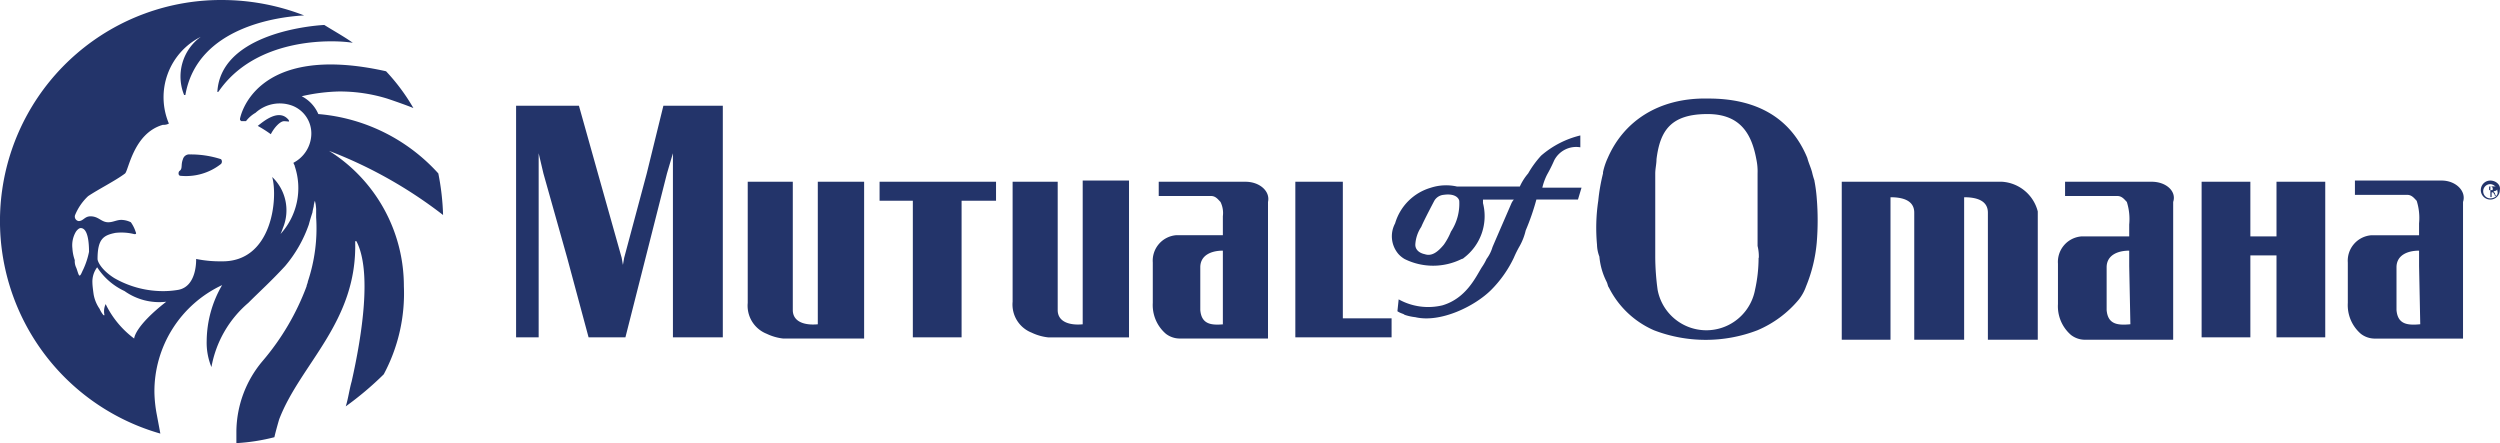 <svg xmlns="http://www.w3.org/2000/svg" width="200" height="35.447" viewBox="0 0 200 35.447"><g id="Group_6543" data-name="Group 6543" transform="translate(-4.7 -4.399)"><path id="Path_3580" data-name="Path 3580" d="M33.671,7.925c-.665-.475-1.52-.95-2.281-1.425-1.806.1-8.268.95-8.553,5.322,0,0,0,.1.1,0C25.879,7.545,31.865,7.64,33.671,7.925ZM20.652,16.858a.521.521,0,0,0-.57.38c-.19.475,0,.76-.285.95-.1.1-.1.38.1.38a4.526,4.526,0,0,0,3.231-.95.289.289,0,0,0,0-.38A7.829,7.829,0,0,0,20.652,16.858ZM28.159,14.2h0c.38,0,.475.1.38-.1-.76-.95-2,.1-2.471.475a10.016,10.016,0,0,1,1.045.665C27.4,14.673,27.874,14.2,28.159,14.2Z" transform="translate(-0.747 -0.104)" fill="#23346a"></path><path id="Path_3581" data-name="Path 3581" d="M37.01,27.3a12.774,12.774,0,0,0-5.987-10.833A35.821,35.821,0,0,1,40.146,21.6a19.818,19.818,0,0,0-.38-3.326,14.568,14.568,0,0,0-9.6-4.751,2.874,2.874,0,0,0-1.33-1.425,14.69,14.69,0,0,1,2.946-.38,12.873,12.873,0,0,1,3.9.57c.855.285,1.9.665,2.091.76A15.754,15.754,0,0,0,35.584,10.1C24.941,7.726,23.9,13.9,23.9,13.9c0,.1,0,.1.1.19h.38a2.562,2.562,0,0,1,.76-.665,2.881,2.881,0,0,1,2.946-.57,2.377,2.377,0,0,1,1.52,2.281,2.65,2.65,0,0,1-1.425,2.281c0,.1.1.19.1.285a5.451,5.451,0,0,1-1.14,5.417,4,4,0,0,0,.19-.475,3.685,3.685,0,0,0-.855-4.086c.475,1.711,0,6.842-4.086,6.747a9.464,9.464,0,0,1-2-.19s.1,2.186-1.425,2.471a7.192,7.192,0,0,1-1.425.1,7.831,7.831,0,0,1-3.706-1.045c-1.045-.665-1.33-1.33-1.33-1.52,0-1.615.475-1.9,1.425-2.091a4.233,4.233,0,0,1,1.52.1c.1,0,.19,0,.1-.19a2.786,2.786,0,0,0-.38-.76,1.79,1.79,0,0,0-.76-.19c-.38,0-.665.19-1.045.19-.57,0-.76-.475-1.425-.475-.475,0-.57.38-.95.38a.363.363,0,0,1-.285-.475,4.342,4.342,0,0,1,1.045-1.52c.855-.57,2.186-1.235,2.946-1.806.285-.19.665-3.231,3.041-3.9a.857.857,0,0,0,.475-.1A5.411,5.411,0,0,1,20.76,7.346,3.919,3.919,0,0,0,19.43,12h.1c.95-5.512,7.6-6.272,9.5-6.367A18.175,18.175,0,0,0,22.565,4.4a17.683,17.683,0,0,0-5.037,34.686l-.285-1.52a10.525,10.525,0,0,1-.19-1.806,9.388,9.388,0,0,1,5.417-8.553,9,9,0,0,0-1.235,4.466,5.114,5.114,0,0,0,.38,2.091,8.79,8.79,0,0,1,2.946-5.132c.95-.95,1.806-1.711,2.946-2.946a10.462,10.462,0,0,0,1.9-3.326c.1-.38.19-.665.285-.95a4.116,4.116,0,0,1,.1-.475,1.933,1.933,0,0,1,.1-.475,3.372,3.372,0,0,1,.1.665v.665a13.409,13.409,0,0,1-.665,5.132c0,.1-.1.285-.1.38A19.886,19.886,0,0,1,25.7,33.289,8.843,8.843,0,0,0,23.611,38.9v.95a15.632,15.632,0,0,0,3.041-.475c.1-.475.38-1.425.38-1.425,1.711-4.466,6.272-7.792,6.082-14.254h.1c1.235,2.376.475,7.412-.38,11.213-.19.665-.285,1.425-.475,2a25.584,25.584,0,0,0,3.041-2.566A13.7,13.7,0,0,0,37.01,27.3Zm-25.658-1.33c-.1.19-.19.475-.285.475s-.19-.475-.285-.665a1.205,1.205,0,0,1-.1-.57,3.376,3.376,0,0,1-.19-.95,2.121,2.121,0,0,1,.285-1.33s.19-.285.38-.285c.57,0,.665,1.14.665,1.9A6.278,6.278,0,0,1,11.352,25.972ZM18,28.537c-2.566,2-2.566,2.946-2.566,2.946a7.512,7.512,0,0,1-2.281-2.756,1.342,1.342,0,0,0-.1.855s0,.1-.1,0a2.077,2.077,0,0,1-.285-.475,2.927,2.927,0,0,1-.475-1.14s-.1-.665-.1-.95a1.9,1.9,0,0,1,.38-1.235,5.225,5.225,0,0,0,2.186,1.9A4.8,4.8,0,0,0,18,28.537Z" fill="#23346a"></path><g id="Group_1099" data-name="Group 1099" transform="translate(45.987 12.284)"><path id="Path_3582" data-name="Path 3582" d="M114.14,25.434V19.352h-3.8V31.8h7.7V30.28h-3.9ZM77.079,20.872H79.74V31.8h3.9V20.872h2.756v-1.52H77.079Zm-4.942,4.561v5.322c-1.045.1-2-.19-2-1.14V19.352H66.531v9.693a2.415,2.415,0,0,0,1.52,2.471,4.079,4.079,0,0,0,1.33.38h6.462V19.352H72.137Zm34.21-6.082H99.411v1.14h4.181c.38,0,.57.285.76.475a2,2,0,0,1,.19,1.14v1.52h-3.706a2.043,2.043,0,0,0-1.9,2.186v3.231a3.028,3.028,0,0,0,1.045,2.471,1.826,1.826,0,0,0,1.14.38h7.032V20.967C108.343,20.112,107.488,19.352,106.348,19.352Zm-1.711,11.4c-1.045.1-1.806,0-1.9-1.14V26.194c0-.95.855-1.33,1.806-1.33v5.892ZM93.329,25.434v5.322c-1.045.1-2-.19-2-1.14V19.352H87.722v9.6a2.415,2.415,0,0,0,1.52,2.471,4.079,4.079,0,0,0,1.33.38h6.462V19.257H93.329Zm73.553-6.082H154.053V31.991h3.9v-11.4c1.045,0,1.9.285,1.9,1.235V31.991h3.991v-11.4c1.045,0,1.9.285,1.9,1.235V31.991h3.991V21.728A3.157,3.157,0,0,0,166.881,19.352ZM58.453,18.687l-1.806,6.747-.1.57-.1-.57-1.9-6.747-1.52-5.417H48V31.8h1.806V17.071l.38,1.615,1.9,6.747L53.8,31.8h2.946l1.615-6.367,1.711-6.747.475-1.615V31.8h3.991V13.27H59.784Zm70.512,0a4.355,4.355,0,0,0-.665,1.045h-5.037a3.953,3.953,0,0,0-2.091.1,4.2,4.2,0,0,0-2.851,2.851,2.178,2.178,0,0,0,.285,2.471,2.073,2.073,0,0,0,.475.38,5.129,5.129,0,0,0,4.561,0,.332.332,0,0,0,.19-.1,4.184,4.184,0,0,0,1.52-4.371v-.285h2.471a1.176,1.176,0,0,0-.19.285c-.285.665-.95,2.186-1.52,3.516a2.972,2.972,0,0,1-.475.95,4.132,4.132,0,0,1-.38.665c-.475.76-1.235,2.471-3.136,3.041a4.852,4.852,0,0,1-3.516-.475l-.1.95c.285.19.475.19.57.285a3.915,3.915,0,0,0,.855.19c2,.475,4.751-.855,6.082-2.186a9.292,9.292,0,0,0,1.806-2.566,8.791,8.791,0,0,1,.475-.95,4.775,4.775,0,0,0,.475-1.235,19.018,19.018,0,0,0,.855-2.471h3.326l.285-.95h-3.136a4.632,4.632,0,0,1,.38-1.045,12.246,12.246,0,0,0,.57-1.14,1.974,1.974,0,0,1,2.091-1.045v-.95a7.468,7.468,0,0,0-3.136,1.615A7.865,7.865,0,0,0,128.965,18.687Zm-6.177,4.656a5.153,5.153,0,0,1-.57,1.045c-.475.57-.95.95-1.52.76-.475-.1-.76-.38-.76-.76a2.828,2.828,0,0,1,.475-1.425c.19-.475,1.045-2.091,1.045-2.091a.969.969,0,0,1,.76-.475c.665-.1,1.14.1,1.235.475A4.06,4.06,0,0,1,122.788,23.343Zm56.067-3.991h-6.937v1.14H176.1c.38,0,.57.285.76.475a4.545,4.545,0,0,1,.19,1.806v.95h-3.8a2.043,2.043,0,0,0-1.9,2.186V29.14a3.028,3.028,0,0,0,1.045,2.471,1.826,1.826,0,0,0,1.14.38h7.032V20.967c.285-.855-.57-1.615-1.711-1.615Zm-1.711,11.4c-1.045.1-1.806,0-1.9-1.14V26.194c0-.95.855-1.33,1.806-1.33V26.1Zm24.9-11.5h-6.937V20.4h4.181c.38,0,.57.285.76.475a4.545,4.545,0,0,1,.19,1.806v.95h-3.8a2.043,2.043,0,0,0-1.9,2.186v3.231a3.028,3.028,0,0,0,1.045,2.471,1.826,1.826,0,0,0,1.14.38h7.032V20.967c.285-.855-.57-1.711-1.711-1.711Zm-1.711,11.5c-1.045.1-1.806,0-1.9-1.14V26.194c0-.95.855-1.33,1.806-1.33V26.1Zm-48.465-11.5a6.053,6.053,0,0,1-.19-.665c-.1-.38-.285-.76-.38-1.14-1.33-3.231-4.086-4.751-7.887-4.751-4.086-.1-6.842,1.9-8.077,4.751a5.359,5.359,0,0,0-.38,1.14v.1a14.939,14.939,0,0,0-.38,2.186,14.648,14.648,0,0,0-.1,3.516,2.811,2.811,0,0,0,.19.95,5.514,5.514,0,0,0,.57,2c.1.19.1.38.19.475a7.288,7.288,0,0,0,3.611,3.421,11.551,11.551,0,0,0,8.268,0,8.73,8.73,0,0,0,3.326-2.471,3.688,3.688,0,0,0,.57-1.045,11.979,11.979,0,0,0,.855-3.516,21.709,21.709,0,0,0,0-3.516,11.922,11.922,0,0,0-.19-1.425ZM147.4,25.434A11.8,11.8,0,0,1,147.115,28a3.964,3.964,0,0,1-7.792,0,20.241,20.241,0,0,1-.19-2.566V18.687c0-.38.1-.76.1-1.14.285-2.281,1.14-3.611,4.086-3.611,2.566,0,3.516,1.52,3.9,3.611a4.627,4.627,0,0,1,.1,1.14v5.8a3.565,3.565,0,0,1,.1.95Zm41.433-4.466v2.756h-2.091V19.352h-3.9V31.8h3.9V25.244h2.091V31.8h3.9V19.352h-3.9Zm17.105-1.711a.76.76,0,1,0,.76.76C206.794,19.637,206.414,19.257,205.938,19.257Zm0,1.425a.57.57,0,0,1,0-1.14.613.613,0,0,1,.57.57C206.6,20.4,206.319,20.682,205.938,20.682Z" transform="translate(-48 -12.697)" fill="#23346a"></path><path id="Path_3583" data-name="Path 3583" d="M214.385,20.29v.1H214.1V20.1h.19c.1.1.1.1.1.19Zm.285.57a.332.332,0,0,1-.1-.19.093.093,0,0,0-.1-.1v-.1c.19,0,.285-.1.285-.19s0-.1-.1-.19H214.2v.855h.1v-.38h.1a1.176,1.176,0,0,1,.19.285C214.48,20.765,214.48,20.86,214.67,20.86Z" transform="translate(-56.257 -13.065)" fill="#23346a"></path></g></g></svg>